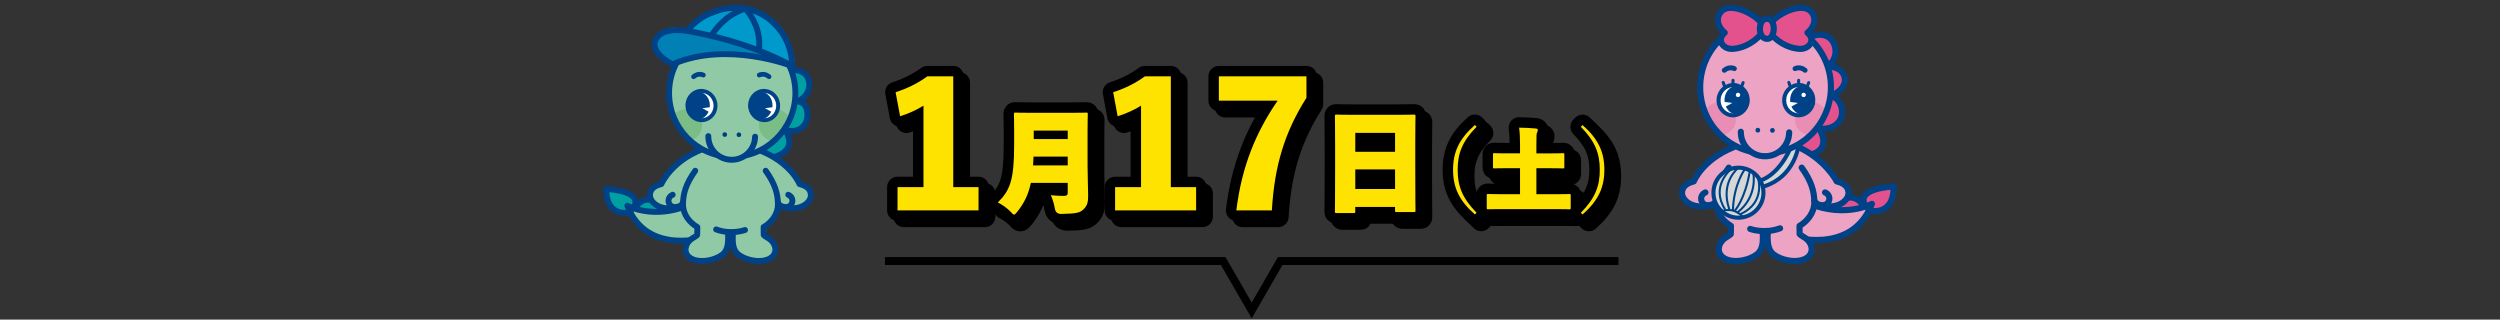 <?xml version="1.0" encoding="UTF-8"?>
<svg id="_レイヤー_2" data-name="レイヤー 2" xmlns="http://www.w3.org/2000/svg" viewBox="0 0 790 101">
  <rect x="0" y="0" width="790" height="101" fill="#333333" stroke="none"/>
  <defs>
    <style>
      .cls-1, .cls-2, .cls-3, .cls-4, .cls-5, .cls-6, .cls-7, .cls-8, .cls-9, .cls-10, .cls-11, .cls-12, .cls-13 {
        stroke-linecap: round;
        stroke-linejoin: round;
      }

      .cls-1, .cls-2, .cls-3, .cls-4, .cls-6, .cls-7, .cls-8, .cls-9, .cls-10, .cls-11, .cls-12, .cls-13 {
        stroke: #004288;
      }

      .cls-1, .cls-4, .cls-9 {
        stroke-width: 1.29px;
      }

      .cls-1, .cls-14 {
        fill: #d6d7d7;
      }

      .cls-15 {
        fill: #7abd87;
      }

      .cls-2, .cls-3, .cls-16, .cls-17, .cls-5, .cls-6, .cls-7, .cls-8, .cls-9, .cls-10 {
        fill: none;
      }

      .cls-2, .cls-12 {
        stroke-width: 1.94px;
      }

      .cls-18 {
        fill: #003d82;
      }

      .cls-3, .cls-13 {
        stroke-width: 1.87px;
      }

      .cls-19, .cls-4, .cls-11 {
        fill: #fff;
      }

      .cls-20 {
        fill: #ffe300;
      }

      .cls-17 {
        stroke-miterlimit: 10;
        stroke-width: 2.5px;
      }

      .cls-17, .cls-5 {
        stroke: #000;
      }

      .cls-21 {
        fill: #eda3c3;
      }

      .cls-22 {
        fill: #e98db5;
      }

      .cls-23, .cls-12 {
        fill: #e3528d;
      }

      .cls-5 {
        stroke-width: 6.6px;
      }

      .cls-6 {
        stroke-width: .65px;
      }

      .cls-24, .cls-13 {
        fill: #009fa2;
      }

      .cls-7 {
        stroke-width: .97px;
      }

      .cls-8 {
        stroke-width: 1.56px;
      }

      .cls-10 {
        stroke-width: 1.51px;
      }

      .cls-11 {
        stroke-width: 1.25px;
      }

      .cls-25 {
        fill: #0080b4;
      }

      .cls-26 {
        fill: #004288;
      }

      .cls-27 {
        fill: #90c9a6;
      }

      .cls-28 {
        fill: #0099cb;
      }
    </style>
  </defs>
  <g id="_レイヤー_2-2" data-name="レイヤー 2">
    <g>
      <g>
        <g>
          <path class="cls-5" d="M303.23,61.14h7.99v7.34h-25.6v-7.34h8.2v-25.75c-2.02,1.26-4.71,2.53-7.39,3.34l-1.42-7.59c3.64-1.16,7.03-2.83,10.02-5.01h8.2v35.01Z"/>
          <path class="cls-5" d="M327.75,59.78c-.77,3.7-2.11,6.37-4.22,9.05-.53.63-.81.99-1.09.99s-.56-.35-1.16-.99c-1.16-1.16-2.64-2.22-3.98-2.85,3.84-3.77,5.17-7.04,5.17-18.16v-4.58c0-2.99-.07-4.82-.07-5.1,0-.53.04-.56.56-.56.28,0,1.48.07,4.79.07h12.64c3.31,0,4.51-.07,4.79-.07.53,0,.56.04.56.56,0,.25-.07,2.11-.07,5.1v11.26c0,3.2.18,7.04.18,9.33,0,1.97-.21,3.13-1.48,4.33-1.02.99-2.01,1.37-7.01,1.44q-1.72.04-2.04-1.72c-.28-1.65-.74-3.1-1.27-4.19,1.94.18,3.13.21,4.22.21.77,0,1.13-.32,1.13-.84v-3.27h-11.65ZM339.4,54.26v-2.78h-10.81c-.04.99-.07,1.9-.14,2.78h10.95ZM339.4,43.27h-10.74v2.68h10.74v-2.68Z"/>
          <path class="cls-5" d="M371.98,61.14h7.99v7.34h-25.6v-7.34h8.2v-25.75c-2.02,1.26-4.71,2.53-7.39,3.34l-1.42-7.59c3.64-1.16,7.03-2.83,10.02-5.01h8.2v35.01Z"/>
          <path class="cls-5" d="M414.84,32.91c-6.83,10.73-10.12,21.45-10.93,35.57h-11.23c1.72-13.96,6.22-24.74,13.05-34.66h-18.57v-7.69h27.68v6.78Z"/>
          <path class="cls-5" d="M430.27,68.76c0,.53-.04.56-.56.56h-5.32c-.53,0-.56-.04-.56-.56,0-.28.07-2.89.07-13.34v-6.83c0-6.86-.07-9.54-.07-9.82,0-.53.04-.56.56-.56.28,0,1.48.07,4.82.07h14.71c3.34,0,4.54-.07,4.82-.07.53,0,.56.04.56.56,0,.25-.07,2.92-.07,8.45v8.1c0,10.28.07,12.88.07,13.13,0,.53-.04.56-.56.56h-5.35c-.53,0-.56-.04-.56-.56v-1.06h-12.57v1.37ZM442.84,43.98h-12.57v5.98h12.57v-5.98ZM430.27,61.72h12.57v-6.2h-12.57v6.2Z"/>
          <path class="cls-5" d="M468.6,42.06c-4.55,4.63-5.98,8.46-5.98,13.58s1.43,8.95,5.98,13.58l-.54.54c-5-4.4-6.89-8.52-6.89-14.13s1.92-9.72,6.89-14.13l.54.54Z"/>
          <path class="cls-5" d="M475.64,68.08c-2.34,0-3.17.06-3.37.06-.43,0-.46-.03-.46-.46v-3.92c0-.43.03-.46.46-.46.2,0,1.03.06,3.37.06h6.69v-8.21h-4.32c-2.63,0-3.57.06-3.77.06-.43,0-.46-.03-.46-.46v-3.89c0-.43.03-.46.46-.46.2,0,1.14.06,3.77.06h4.32v-2.83c0-1.86-.06-3.66-.29-5.29,1.63.03,3.6.09,5.23.26.4.03.69.2.69.49s-.14.54-.23.74c-.2.4-.23.94-.23,3.75v2.89h4.6c2.63,0,3.57-.06,3.77-.06.43,0,.46.03.46.46v3.89c0,.43-.03.46-.46.46-.2,0-1.14-.06-3.77-.06h-4.6v8.21h7c2.35,0,3.17-.06,3.38-.06.43,0,.46.03.46.46v3.92c0,.43-.03.46-.46.46-.2,0-1.03-.06-3.38-.06h-18.87Z"/>
          <path class="cls-5" d="M502.09,41.52c4.98,4.4,6.89,8.55,6.89,14.13s-1.89,9.72-6.89,14.13l-.54-.54c4.55-4.63,5.98-8.46,5.98-13.58s-1.43-8.95-5.98-13.58l.54-.54Z"/>
        </g>
        <g>
          <path class="cls-5" d="M301.23,59.14h7.99v7.34h-25.6v-7.34h8.2v-25.75c-2.02,1.26-4.71,2.53-7.39,3.34l-1.42-7.59c3.64-1.16,7.03-2.83,10.02-5.01h8.2v35.01Z"/>
          <path class="cls-5" d="M325.75,57.78c-.77,3.7-2.11,6.37-4.22,9.05-.53.63-.81.99-1.09.99s-.56-.35-1.16-.99c-1.16-1.16-2.64-2.22-3.98-2.85,3.84-3.77,5.17-7.04,5.17-18.16v-4.58c0-2.99-.07-4.82-.07-5.1,0-.53.04-.56.56-.56.28,0,1.48.07,4.79.07h12.64c3.31,0,4.51-.07,4.79-.07.53,0,.56.04.56.56,0,.25-.07,2.11-.07,5.1v11.26c0,3.2.18,7.04.18,9.33,0,1.97-.21,3.13-1.48,4.33-1.02.99-2.01,1.37-7.01,1.44q-1.72.04-2.04-1.72c-.28-1.65-.74-3.1-1.27-4.19,1.94.18,3.13.21,4.22.21.77,0,1.13-.32,1.13-.84v-3.27h-11.65ZM337.4,52.26v-2.78h-10.81c-.04.99-.07,1.9-.14,2.78h10.95ZM337.4,41.27h-10.74v2.68h10.74v-2.68Z"/>
          <path class="cls-5" d="M369.98,59.14h7.99v7.34h-25.6v-7.34h8.2v-25.75c-2.02,1.26-4.71,2.53-7.39,3.34l-1.42-7.59c3.64-1.16,7.03-2.83,10.02-5.01h8.2v35.01Z"/>
          <path class="cls-5" d="M412.84,30.91c-6.83,10.73-10.12,21.45-10.93,35.57h-11.23c1.72-13.96,6.22-24.74,13.05-34.66h-18.57v-7.69h27.68v6.78Z"/>
          <path class="cls-5" d="M428.27,66.76c0,.53-.04.56-.56.56h-5.32c-.53,0-.56-.04-.56-.56,0-.28.07-2.89.07-13.34v-6.83c0-6.86-.07-9.54-.07-9.82,0-.53.04-.56.56-.56.28,0,1.48.07,4.82.07h14.71c3.34,0,4.54-.07,4.82-.07.53,0,.56.04.56.56,0,.25-.07,2.92-.07,8.45v8.1c0,10.28.07,12.88.07,13.13,0,.53-.04.56-.56.56h-5.35c-.53,0-.56-.04-.56-.56v-1.06h-12.57v1.37ZM440.84,41.98h-12.57v5.98h12.57v-5.98ZM428.27,59.72h12.57v-6.2h-12.57v6.2Z"/>
          <path class="cls-5" d="M466.6,40.06c-4.55,4.63-5.98,8.46-5.98,13.58s1.43,8.95,5.98,13.58l-.54.54c-5-4.4-6.89-8.52-6.89-14.13s1.92-9.72,6.89-14.13l.54.54Z"/>
          <path class="cls-5" d="M473.64,66.08c-2.34,0-3.17.06-3.37.06-.43,0-.46-.03-.46-.46v-3.92c0-.43.03-.46.46-.46.2,0,1.03.06,3.37.06h6.69v-8.21h-4.32c-2.63,0-3.57.06-3.77.06-.43,0-.46-.03-.46-.46v-3.89c0-.43.03-.46.46-.46.2,0,1.14.06,3.77.06h4.32v-2.83c0-1.86-.06-3.66-.29-5.29,1.63.03,3.6.09,5.23.26.4.03.69.2.69.49s-.14.54-.23.74c-.2.4-.23.94-.23,3.75v2.89h4.6c2.63,0,3.57-.06,3.77-.06.43,0,.46.03.46.46v3.89c0,.43-.03.46-.46.46-.2,0-1.14-.06-3.77-.06h-4.6v8.21h7c2.35,0,3.17-.06,3.38-.06.43,0,.46.03.46.46v3.92c0,.43-.03.46-.46.46-.2,0-1.03-.06-3.38-.06h-18.87Z"/>
          <path class="cls-5" d="M500.09,39.52c4.98,4.4,6.89,8.55,6.89,14.13s-1.89,9.72-6.89,14.13l-.54-.54c4.55-4.63,5.98-8.46,5.98-13.58s-1.43-8.95-5.98-13.58l.54-.54Z"/>
        </g>
        <g>
          <path class="cls-20" d="M301.23,59.14h7.99v7.34h-25.6v-7.34h8.2v-25.75c-2.02,1.26-4.71,2.53-7.39,3.34l-1.42-7.59c3.64-1.16,7.03-2.83,10.02-5.01h8.2v35.01Z"/>
          <path class="cls-20" d="M325.75,57.78c-.77,3.7-2.11,6.37-4.22,9.05-.53.63-.81.99-1.09.99s-.56-.35-1.16-.99c-1.16-1.16-2.64-2.22-3.98-2.85,3.84-3.77,5.17-7.04,5.17-18.16v-4.58c0-2.99-.07-4.82-.07-5.1,0-.53.04-.56.56-.56.28,0,1.48.07,4.79.07h12.64c3.31,0,4.51-.07,4.79-.07.53,0,.56.04.56.56,0,.25-.07,2.11-.07,5.1v11.26c0,3.2.18,7.04.18,9.33,0,1.97-.21,3.13-1.48,4.33-1.02.99-2.01,1.37-7.01,1.44q-1.72.04-2.04-1.72c-.28-1.65-.74-3.1-1.27-4.19,1.94.18,3.13.21,4.22.21.77,0,1.13-.32,1.13-.84v-3.27h-11.65ZM337.4,52.26v-2.78h-10.81c-.04.99-.07,1.9-.14,2.78h10.95ZM337.4,41.27h-10.74v2.68h10.74v-2.68Z"/>
          <path class="cls-20" d="M369.98,59.14h7.99v7.34h-25.6v-7.34h8.2v-25.75c-2.02,1.26-4.71,2.53-7.39,3.34l-1.42-7.59c3.64-1.16,7.03-2.83,10.02-5.01h8.2v35.01Z"/>
          <path class="cls-20" d="M412.84,30.91c-6.83,10.73-10.12,21.45-10.93,35.57h-11.23c1.72-13.96,6.22-24.74,13.05-34.66h-18.57v-7.69h27.68v6.78Z"/>
          <path class="cls-20" d="M428.27,66.76c0,.53-.04.56-.56.56h-5.32c-.53,0-.56-.04-.56-.56,0-.28.07-2.89.07-13.34v-6.83c0-6.86-.07-9.54-.07-9.82,0-.53.04-.56.56-.56.28,0,1.48.07,4.82.07h14.71c3.34,0,4.54-.07,4.82-.07.53,0,.56.04.56.56,0,.25-.07,2.92-.07,8.45v8.1c0,10.28.07,12.88.07,13.13,0,.53-.04.56-.56.56h-5.35c-.53,0-.56-.04-.56-.56v-1.06h-12.57v1.37ZM440.84,41.98h-12.57v5.98h12.57v-5.98ZM428.27,59.72h12.57v-6.2h-12.57v6.2Z"/>
          <path class="cls-20" d="M466.6,40.06c-4.55,4.63-5.98,8.46-5.98,13.58s1.43,8.95,5.98,13.58l-.54.54c-5-4.4-6.89-8.52-6.89-14.13s1.92-9.72,6.89-14.13l.54.54Z"/>
          <path class="cls-20" d="M473.64,66.08c-2.34,0-3.17.06-3.37.06-.43,0-.46-.03-.46-.46v-3.92c0-.43.03-.46.46-.46.2,0,1.03.06,3.37.06h6.69v-8.21h-4.32c-2.63,0-3.57.06-3.77.06-.43,0-.46-.03-.46-.46v-3.89c0-.43.03-.46.46-.46.2,0,1.14.06,3.77.06h4.32v-2.83c0-1.86-.06-3.66-.29-5.29,1.63.03,3.6.09,5.23.26.4.03.69.2.69.49s-.14.54-.23.74c-.2.4-.23.94-.23,3.75v2.89h4.6c2.63,0,3.57-.06,3.77-.06.43,0,.46.03.46.46v3.89c0,.43-.03.46-.46.46-.2,0-1.14-.06-3.77-.06h-4.6v8.21h7c2.35,0,3.17-.06,3.38-.06.43,0,.46.03.46.46v3.92c0,.43-.03.46-.46.46-.2,0-1.03-.06-3.38-.06h-18.87Z"/>
          <path class="cls-20" d="M500.09,39.52c4.98,4.4,6.89,8.55,6.89,14.13s-1.89,9.72-6.89,14.13l-.54-.54c4.55-4.63,5.98-8.46,5.98-13.58s-1.43-8.95-5.98-13.58l.54-.54Z"/>
        </g>
      </g>
      <g>
        <g>
          <path class="cls-13" d="M216.9,65.48c-1-1.68-2.74-3.45-4.74-3.23-2.12.24-3.37,2.5-3.54,4.59.16-2.09-1.56-3.5-3.35-3.73-2.28-.29-4.25,1.5-5,3.73"/>
          <path class="cls-27" d="M217.17,65.02c-10.9,4.37-18.92,0-18.92,0,8,16.56,25.25,9.83,25.25,9.83"/>
          <path class="cls-13" d="M200.14,65.81c3.61-5.69-8.57-6.08-8.57-6.08,0,9.47,7.69,7.32,7.69,7.32"/>
          <path class="cls-3" d="M217.17,65.02c-10.9,4.37-18.92,0-18.92,0,6.24,16.11,25.25,9.83,25.25,9.83"/>
          <ellipse class="cls-27" cx="231.62" cy="30.33" rx="20.18" ry="19.96" transform="translate(198.3 261.54) rotate(-89.26)"/>
          <path class="cls-27" d="M219.82,70.47l.28,4.82c-3.54,1.59-2.6,4.37-2.6,4.37.46,2.44,3.82,2.58,5.75,2.48,2.19-.11,4.84-.51,6.08-2.55,1.35-2.23,1.23-5.35,1.01-7.85"/>
          <g>
            <path class="cls-24" d="M247.74,40.93c5.51,10.5-8.52,9.56-8.52,9.56"/>
            <path class="cls-3" d="M248.32,41.39c4.2,7.24-5.03,8.53-5.03,8.53"/>
          </g>
          <path class="cls-27" d="M221.05,47.67c-3.3,4.76-6.56,9.56-6.08,15.69.56,7.3,8.49,11.05,14.58,11.2,5.05.12,10.96-1.4,14.43-5.58,4.85-5.83,1.23-14.58-2.32-19.96-.56-.84-1.4-1.53-2.03-2.32"/>
          <path class="cls-27" d="M242.24,70.47l-.28,4.82c3.54,1.59,2.6,4.37,2.6,4.37-.46,2.44-3.82,2.58-5.75,2.48-2.19-.11-4.84-.51-6.08-2.55-1.35-2.23-1.23-5.35-1.01-7.85"/>
          <g>
            <polyline class="cls-24" points="249.55 41.64 246.09 42.36 250.6 35.28 251.76 28.94 250.78 22.19 254.45 22.37 256.47 26.56 254.58 30.36 252.71 30.9 254.18 34.03 254.78 36.39 254.24 39.38 253.1 40.83 249.66 41.83 249.55 41.64"/>
            <path class="cls-3" d="M247.74,40.93c2.45.86,5.03.59,6.51-1.55,1.63-2.36,1.28-7.52-2.73-7.33,2.94-.53,5.39-4.26,3.65-7.63-.96-1.86-3.16-2.36-5.02-2.36"/>
          </g>
          <path class="cls-15" d="M221.67,38.11c-.8-2.69-3.62-4.23-6.31-3.43-1.27.37-2.28,1.2-2.91,2.25,1.41,2.99,3.97,6.3,5.06,7.65.24-.03.49-.08.73-.15,2.69-.8,4.23-3.62,3.43-6.31Z"/>
          <path class="cls-15" d="M240.05,38.11c.8-2.69,3.62-4.23,6.31-3.43,1.27.37,2.28,1.2,2.91,2.25-1.41,2.99-3.97,6.3-5.06,7.65-.24-.03-.49-.08-.73-.15-2.69-.8-4.23-3.62-3.43-6.31Z"/>
          <ellipse class="cls-3" cx="231.39" cy="29.39" rx="20.18" ry="19.96" transform="translate(199.01 260.38) rotate(-89.26)"/>
          <g>
            <ellipse class="cls-27" cx="231.03" cy="45.91" rx="3.83" ry="6.33" transform="translate(182.14 276.32) rotate(-89.26)"/>
            <path class="cls-3" d="M238.6,43.2c-.05,4.08-3.4,7.34-7.48,7.29-4.08-.05-7.34-3.4-7.29-7.48"/>
            <circle class="cls-18" cx="229.02" cy="42.52" r=".73"/>
            <circle class="cls-18" cx="233.49" cy="42.58" r=".73"/>
          </g>
          <polygon class="cls-25" points="231.89 12.53 212.24 8.6 207.2 12.51 207.49 16.55 211.79 19.94 222.5 17.04 247.13 19.14 231.89 12.53"/>
          <polyline class="cls-28" points="216.1 10.53 222.3 5.99 229.36 3.29 240.33 3.69 248.03 11.53 251.21 18.86 250.41 20.92 236.72 14.41 218.86 10.71"/>
          <path class="cls-3" d="M217.14,9.77c4.23-5.47,11.62-8.13,18.39-7.06s12.48,6.67,14.19,13.43c.14.53.25,1.07.34,1.61.18,1.04.29,2.1.34,3.16,0,0-20.41-8.07-37.58-.71"/>
          <path class="cls-3" d="M211.79,19.94c-2.3-1.23-6.2-4.31-4.59-7.43,1.93-3.75,7.81-3.18,11.08-2.56,11.09,2.11,21.22,5.21,31.25,10.45"/>
          <path class="cls-3" d="M224.91,11.14c4.1-6.75,10.62-8.42,10.62-8.42,5.33,6.03,4.34,12.49,4.34,12.49"/>
          <path class="cls-3" d="M226.3,72.5c4.81,1.79,9.12.18,9.12.18"/>
          <g>
            <g>
              <path class="cls-27" d="M220.35,48.63c-8.75,2.36-11.36,9.53-11.36,9.53-1.34.34-2.95,1-3.44,2.53-.64,2.01.8,3.61,2.38,4.4,1.99,1,4.36.88,6.44.31"/>
              <path class="cls-3" d="M212.56,61.54c-1.69.7-1.69,2.79-.38,3.6,1.12.69,3.1.15,3.65-1.06"/>
            </g>
            <path class="cls-3" d="M221.61,47.28c-9.69,3.91-12.62,10.88-12.62,10.88-1.34.34-2.95,1-3.44,2.53-.64,2.01.8,3.61,2.38,4.4,1.99,1,4.36.88,6.44.31"/>
          </g>
          <g>
            <g>
              <path class="cls-27" d="M241.29,48.63c8.75,2.36,11.36,9.53,11.36,9.53,1.34.34,2.95,1,3.44,2.53.64,2.01-.8,3.61-2.38,4.4-1.99,1-4.36.88-6.44.31"/>
              <path class="cls-3" d="M249.09,61.54c1.69.7,1.69,2.79.38,3.6-1.12.69-3.1.15-3.65-1.06"/>
            </g>
            <path class="cls-3" d="M240.41,47.66c9.69,3.91,12.23,10.49,12.23,10.49,1.34.34,2.95,1,3.44,2.53.64,2.01-.8,3.61-2.38,4.4-1.99,1-4.36.88-6.44.31"/>
          </g>
          <path class="cls-3" d="M219.69,53.96c-2.94,4.14-3.84,7.18-3.86,10.58s2.25,5.9,4.52,7.21c0,0-.04,2.33-.02,2.46.03.14-1.05.82-1.18.89-3.12,1.71-3.72,5.82.36,7.06,2.65.81,6.48,0,8.7-1.66,2.14-1.62,1.89-4.66,1.86-7.04"/>
          <path class="cls-3" d="M241.96,53.96c2.94,4.14,3.84,7.18,3.86,10.58s-2.25,5.9-4.52,7.21c0,0,.04,2.33.02,2.46-.03.14,1.05.82,1.18.89,3.12,1.71,3.72,5.82-.36,7.06-2.65.81-6.48,0-8.7-1.66s-1.89-4.66-1.86-7.04"/>
          <g>
            <ellipse class="cls-11" cx="221.67" cy="33.35" rx="4.44" ry="4.63" transform="translate(-2.46 29.14) rotate(-7.48)"/>
            <path class="cls-26" d="M221.95,34.19l2.33-.3c.01-.1.02-.2.03-.3.14-2.4-1.44-4.45-3.52-4.57-2.08-.12-3.88,1.73-4.02,4.14s1.44,4.45,3.52,4.57c1.56.09,2.95-.92,3.62-2.44l-1.96-1.09Z"/>
          </g>
          <path class="cls-10" d="M219.17,24.23c1.54-1.32,3.08-.51,3.08-.51"/>
          <g>
            <ellipse class="cls-11" cx="241.47" cy="33.35" rx="4.44" ry="4.63" transform="translate(-2.29 31.72) rotate(-7.48)"/>
            <path class="cls-26" d="M241.75,34.19l2.33-.3c.01-.1.02-.2.03-.3.14-2.4-1.44-4.45-3.52-4.57-2.08-.12-3.88,1.73-4.02,4.14-.14,2.4,1.44,4.45,3.52,4.57,1.56.09,2.95-.92,3.62-2.44l-1.96-1.09Z"/>
          </g>
          <path class="cls-10" d="M243.01,24.23c-1.54-1.32-3.08-.51-3.08-.51"/>
        </g>
        <g>
          <g>
            <path class="cls-23" d="M576.19,20.9c2.17.23,3.86-2.11,3.97-3.85.29-4.41-3.65-6.57-7.71-5.28"/>
            <path class="cls-2" d="M577.77,20.61c2.31-1.47,2.83-4.61,1.67-6.98-1.51-3.08-5.12-3.24-7.84-1.68"/>
            <polyline class="cls-23" points="576.71 40.28 573.13 40.98 577.79 34.03 578.97 27.81 577.96 21.17 581.75 21.36 583.84 25.47 581.89 29.2 579.96 29.74 581.49 32.81 582.12 35.13 581.56 38.07 580.39 39.49 577.35 41.34 576.71 40.28"/>
            <path class="cls-2" d="M574.19,40.36c2.71.91,6.15-.11,7.44-2.79,1.32-2.74-.31-7.38-3.83-7.23,3.04-.51,6.51-3.66,4.7-6.98-1-1.83-3.28-2.32-5.2-2.33"/>
          </g>
          <ellipse class="cls-21" cx="557.92" cy="27.55" rx="20.88" ry="20.66" transform="translate(523.16 585.07) rotate(-89.26)"/>
          <g>
            <path class="cls-22" d="M548.38,36.09c-.82-2.78-3.75-4.38-6.53-3.55-1.31.39-2.35,1.25-3.01,2.33,1.46,3.1,4.11,6.52,5.23,7.91.25-.04.51-.08.76-.16,2.79-.82,4.38-3.75,3.55-6.53Z"/>
            <path class="cls-22" d="M567.39,36.09c.82-2.78,3.75-4.38,6.53-3.55,1.31.39,2.35,1.25,3.01,2.33-1.46,3.1-4.11,6.52-5.23,7.91-.25-.04-.51-.08-.76-.16-2.79-.82-4.38-3.75-3.55-6.53Z"/>
          </g>
          <g>
            <path class="cls-23" d="M574.84,39.49c5.7,10.86-8.81,9.89-8.81,9.89"/>
            <path class="cls-2" d="M574.99,40.76c5.05,9.48-7.79,8.63-7.79,8.63"/>
          </g>
          <path class="cls-12" d="M572.22,64.89c1.03-1.73,2.84-3.57,4.91-3.34,2.19.25,3.49,2.58,3.66,4.75-.17-2.17,1.62-3.63,3.46-3.86,2.36-.3,4.4,1.55,5.18,3.86"/>
          <path class="cls-21" d="M571.95,64.42c11.28,4.52,19.58,0,19.58,0-8.28,17.13-26.12,10.17-26.12,10.17"/>
          <path class="cls-12" d="M589.56,65.23c-3.73-5.89,8.86-6.29,8.86-6.29,0,9.8-7.96,7.57-7.96,7.57"/>
          <path class="cls-2" d="M571.95,64.42c11.28,4.52,19.58,0,19.58,0-6.46,16.67-26.12,10.17-26.12,10.17"/>
          <path class="cls-21" d="M569.2,70.05l-.29,4.99c3.66,1.64,2.69,4.52,2.69,4.52-.47,2.52-3.95,2.67-5.95,2.56-2.26-.12-5.01-.52-6.29-2.64-1.4-2.3-1.27-5.54-1.05-8.12"/>
          <path class="cls-21" d="M567.93,46.47c3.41,4.92,6.78,9.89,6.29,16.23-.58,7.55-8.79,11.44-15.09,11.58-5.23.12-11.34-1.45-14.93-5.77-5.01-6.04-.99-14.7,2.7-20.49.56-.88,1.15-1.74,1.8-2.56"/>
          <path class="cls-21" d="M546.01,70.05l.29,4.99c-3.66,1.64-2.69,4.52-2.69,4.52.47,2.52,3.95,2.67,5.95,2.56,2.26-.12,5.01-.52,6.29-2.64,1.4-2.3,1.27-5.54,1.05-8.12"/>
          <path class="cls-2" d="M562.5,72.15c-4.98,1.85-9.44.19-9.44.19"/>
          <g>
            <g>
              <path class="cls-21" d="M568.65,47.45c9.05,2.44,11.75,9.86,11.75,9.86,1.38.35,3.05,1.04,3.56,2.62.67,2.08-.83,3.73-2.47,4.55-2.06,1.03-4.51.91-6.66.32"/>
              <path class="cls-2" d="M576.72,60.81c1.75.72,1.75,2.89.39,3.73-1.16.72-3.21.16-3.78-1.1"/>
            </g>
            <path class="cls-2" d="M567.83,46.26c9.11,4.09,12.58,11.06,12.58,11.06,1.38.35,3.05,1.04,3.56,2.62.67,2.08-.83,3.73-2.47,4.55-2.06,1.03-4.51.91-6.66.32"/>
          </g>
          <g>
            <g>
              <path class="cls-21" d="M547.21,47.45c-9.05,2.44-11.98,9.86-11.98,9.86-1.38.35-3.05,1.04-3.56,2.62-.67,2.08.83,3.73,2.47,4.55,2.06,1.03,4.51.91,6.66.32"/>
              <path class="cls-2" d="M538.92,60.81c-1.75.72-1.75,2.89-.39,3.73,1.16.72,3.21.16,3.78-1.1"/>
            </g>
            <path class="cls-2" d="M547.9,46.46c-10.03,4.04-12.66,10.86-12.66,10.86-1.38.35-3.05,1.04-3.56,2.62-.67,2.08.83,3.73,2.47,4.55,2.06,1.03,4.51.91,6.66.32"/>
          </g>
          <path class="cls-2" d="M569.34,52.97c3.05,4.28,3.97,7.43,3.99,10.95.02,3.37-2.33,6.1-4.68,7.46,0,0,.04,2.41.02,2.54-.03.15,1.09.84,1.22.92,3.22,1.77,3.85,6.02-.37,7.31-2.74.84-6.71,0-9-1.72-2.22-1.67-1.95-4.82-1.92-7.28"/>
          <path class="cls-2" d="M546.29,52.97c-3.05,4.28-3.97,7.43-3.99,10.95-.02,3.37,2.33,6.1,4.68,7.46,0,0-.04,2.41-.02,2.54.03.15-1.09.84-1.22.92-3.22,1.77-3.85,6.02.37,7.31,2.74.84,6.71,0,9-1.72s1.95-4.82,1.92-7.28"/>
          <g>
            <path class="cls-14" d="M556.46,56.97c5.36-2.42,9.48-10.86,9.48-10.86l2.05,1.36c-1.68,9.36-10.41,11.6-10.41,11.6l-1.12-2.09Z"/>
            <path class="cls-9" d="M565.76,46.87c-3.96,8.74-9.3,10.1-9.3,10.1"/>
            <path class="cls-9" d="M557.56,58.85c9.55-3.1,10.7-12.59,10.7-12.59"/>
            <circle class="cls-1" cx="549.35" cy="60.89" r="7.9"/>
            <path class="cls-6" d="M544.49,66.61c3.82-1.1,6.13,1.83,6.13,1.83"/>
            <path class="cls-6" d="M545.09,66.1c-4.65-7.32,1.8-12.57,2.12-12.79"/>
            <path class="cls-6" d="M547.61,66.41c.23-8.33,3.84-13.05,3.84-13.05"/>
            <path class="cls-6" d="M546.43,66.02c-2.92-8.53,2.83-12.93,2.83-12.93"/>
            <path class="cls-6" d="M550.21,67.56c7.84-3.7,5.43-11.46,5.04-11.95"/>
            <path class="cls-6" d="M549.08,67.12c6.45-5.13,4.98-12.26,4.98-12.26"/>
            <path class="cls-6" d="M552.98,53.87c-1.46,9.04-4.82,12.78-4.82,12.78"/>
          </g>
          <ellipse class="cls-2" cx="557.92" cy="27.55" rx="20.88" ry="20.66" transform="translate(523.16 585.07) rotate(-89.26)"/>
          <g>
            <ellipse class="cls-21" cx="557.55" cy="44.64" rx="3.96" ry="6.55" transform="translate(505.7 601.57) rotate(-89.26)"/>
            <path class="cls-2" d="M565.38,41.84c-.05,4.22-3.52,7.59-7.74,7.54-4.22-.05-7.59-3.52-7.54-7.74"/>
            <circle class="cls-26" cx="555.47" cy="41.14" r=".75"/>
            <circle class="cls-26" cx="560.09" cy="41.2" r=".75"/>
          </g>
          <path class="cls-12" d="M556.59,10.73c-3.03,3.38-6.46,4.57-9.1,4.71-3.01.16-5.2-2.78-2.48-5.11-2.8-2.26-2.08-4.89-2.08-4.9,1.73-6.26,12.06-1.16,14.13,2.46"/>
          <path class="cls-12" d="M559.58,10.73c3.03,3.38,6.46,4.57,9.1,4.71,3.01.16,5.2-2.78,2.48-5.11,2.8-2.26,2.08-4.89,2.08-4.9-1.73-6.26-12.06-1.16-14.13,2.46"/>
          <path class="cls-12" d="M557.02,11.69c-1.67-1.57-.97-6.65,2.01-5.63,2.43.82,1.78,7.17-1.24,6.11-.3-.1-.55-.27-.77-.47Z"/>
          <path class="cls-8" d="M544.88,22.21c1.59-1.36,3.18-.53,3.18-.53"/>
          <path class="cls-8" d="M570.41,22.21c-1.59-1.36-3.18-.53-3.18-.53"/>
          <g>
            <g>
              <line class="cls-7" x1="547.63" y1="25.38" x2="547.61" y2="27.44"/>
              <line class="cls-7" x1="544.53" y1="26.05" x2="545.22" y2="27.99"/>
              <line class="cls-7" x1="550.82" y1="26.11" x2="550.1" y2="28.03"/>
            </g>
            <ellipse class="cls-4" cx="547.68" cy="31.65" rx="4.79" ry="4.6" transform="translate(444.99 570.55) rotate(-82.52)"/>
            <path class="cls-26" d="M547.39,32.52l-2.41-.31c-.01-.1-.03-.21-.03-.31-.14-2.49,1.49-4.61,3.65-4.73s4.02,1.79,4.16,4.28c.14,2.49-1.49,4.61-3.65,4.73-1.61.09-3.05-.95-3.74-2.52l2.03-1.13Z"/>
            <circle class="cls-19" cx="549.21" cy="30" r=".69"/>
          </g>
          <g>
            <g>
              <line class="cls-7" x1="568.37" y1="25.38" x2="568.35" y2="27.44"/>
              <line class="cls-7" x1="565.27" y1="26.05" x2="565.95" y2="27.99"/>
              <line class="cls-7" x1="571.55" y1="26.11" x2="570.83" y2="28.03"/>
            </g>
            <ellipse class="cls-4" cx="568.41" cy="31.65" rx="4.79" ry="4.6" transform="translate(463.02 591.1) rotate(-82.52)"/>
            <path class="cls-26" d="M568.12,32.52l-2.41-.31c-.01-.1-.03-.21-.03-.31-.14-2.49,1.49-4.61,3.65-4.73s4.02,1.79,4.16,4.28c.14,2.49-1.49,4.61-3.65,4.73-1.61.09-3.05-.95-3.74-2.52l2.03-1.13Z"/>
            <circle class="cls-19" cx="569.95" cy="30" r=".69"/>
          </g>
        </g>
      </g>
      <polyline class="cls-17" points="279.64 82.48 386.52 82.48 395.54 98.1 404.55 82.48 511.43 82.48"/>
      <rect class="cls-16" width="790" height="101"/>
    </g>
  </g>
</svg>